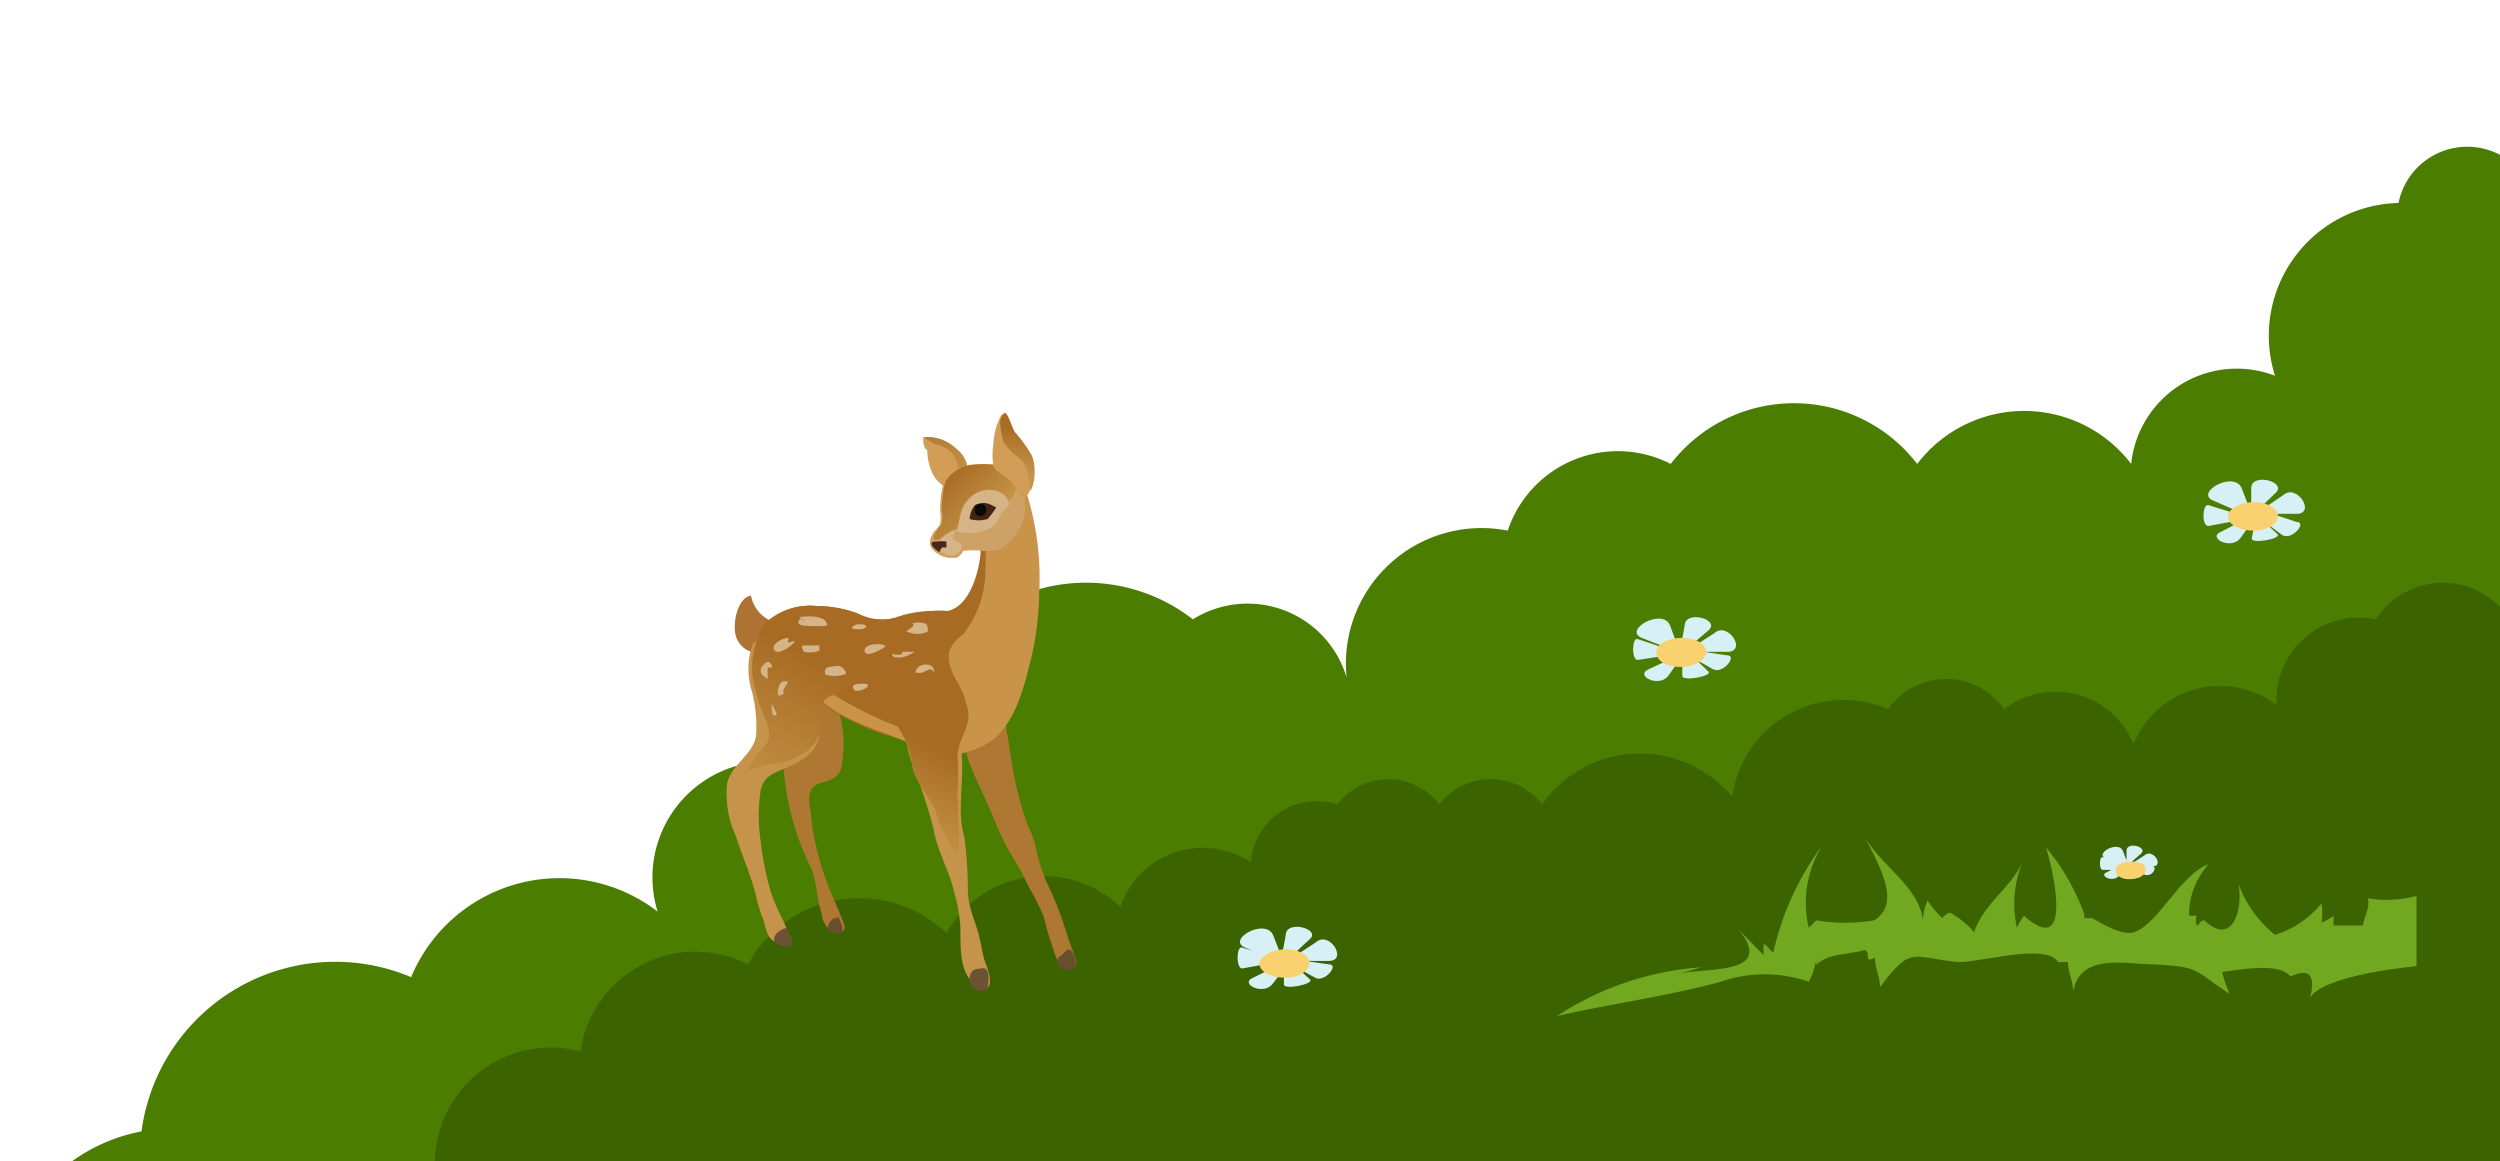 <svg id="Layer_1" data-name="Layer 1" xmlns="http://www.w3.org/2000/svg" xmlns:xlink="http://www.w3.org/1999/xlink" viewBox="0 0 43.11 20.02"><defs><style>.cls-1{fill:#4a7d00;}.cls-2{fill:#3b6300;}.cls-3{fill:#ae7832;}.cls-4{fill:#674f2d;}.cls-5{fill:#ae7332;}.cls-6{fill:#a86b24;}.cls-7{fill:#c9944a;}.cls-8{fill:#c5944a;}.cls-9{fill:#6b5234;}.cls-10{fill:url(#New_Gradient_Swatch_13);}.cls-11{fill:url(#linear-gradient);}.cls-12{fill:#d5b488;}.cls-13{fill:#d29d56;}.cls-14{fill:url(#linear-gradient-2);}.cls-15{fill:#cea266;}.cls-16{fill:url(#linear-gradient-3);}.cls-17{fill:#48261e;}.cls-18{fill:url(#linear-gradient-4);}.cls-19{fill:#442415;}.cls-20{fill:#0a0a0a;}.cls-21{fill:#d5bdaa;}.cls-22{fill:#72a820;}.cls-23{fill:#d7f0f5;}.cls-24{fill:#fad16f;}</style><linearGradient id="New_Gradient_Swatch_13" x1="24.39" y1="11.56" x2="25.67" y2="14.08" gradientTransform="matrix(-1, 0, 0, 1, 38.84, 0)" gradientUnits="userSpaceOnUse"><stop offset="0" stop-color="#a86b24"/><stop offset="1" stop-color="#c5964a"/></linearGradient><linearGradient id="linear-gradient" x1="23.07" y1="12.69" x2="23.85" y2="14.25" xlink:href="#New_Gradient_Swatch_13"/><linearGradient id="linear-gradient-2" x1="23.15" y1="6.96" x2="22.14" y2="8.29" xlink:href="#New_Gradient_Swatch_13"/><linearGradient id="linear-gradient-3" x1="22.55" y1="8.25" x2="21.78" y2="9.03" xlink:href="#New_Gradient_Swatch_13"/><linearGradient id="linear-gradient-4" x1="21.22" y1="7.38" x2="21.38" y2="8.15" xlink:href="#New_Gradient_Swatch_13"/></defs><title>consultare-footer-rght-img</title><path class="cls-1" d="M41.36,3.5a1.21,1.21,0,0,1,1.75-.83V21.23L.32,23.81a3,3,0,0,1,2.12-4.3,3.37,3.37,0,0,1,4.65-2.66,2.77,2.77,0,0,1,4.25-1.13,2,2,0,0,1,1.93-2.59A1.93,1.93,0,0,1,16,11.8a3,3,0,0,1,4.57-1.12,1.78,1.78,0,0,1,2.65,1A2.34,2.34,0,0,1,26,9.15,2,2,0,0,1,28.81,8a2.68,2.68,0,0,1,4.25,0,2.32,2.32,0,0,1,3.69,0,1.83,1.83,0,0,1,2.48-1.52A2.29,2.29,0,0,1,41.36,3.5Z"/><path class="cls-2" d="M43.11,10.47V22.32L7.5,20.13a2,2,0,0,1,2.51-2,2,2,0,0,1,2.89-1.5,2.18,2.18,0,0,1,3.42-.54,1.92,1.92,0,0,1,3-.45,1.5,1.5,0,0,1,2.25-.77,1.14,1.14,0,0,1,1.49-1,1.11,1.11,0,0,1,1.76,0,1.12,1.12,0,0,1,1.77,0,2.07,2.07,0,0,1,3.28-.13,1.94,1.94,0,0,1,2.69-1.51,1.22,1.22,0,0,1,2,0,1.45,1.45,0,0,1,2.23.6,1.61,1.61,0,0,1,2.47-.67,1.42,1.42,0,0,1,1.71-1.48A1.37,1.37,0,0,1,43.11,10.47Z"/><path class="cls-3" d="M14,11.49a.26.26,0,0,0-.27.09c-.13.14-.07.42,0,.59,0,.35.16.6-.23.84A4.7,4.7,0,0,0,14,15c.09.26.08.49.17.76,0,.11.09.27.2.31s.24,0,.18-.15l-.13-.32A5.19,5.19,0,0,1,14,14.23c0-.2-.1-.48,0-.63s.4-.08.5-.33a2,2,0,0,0-.35-1.63A.39.39,0,0,0,14,11.49Z"/><path class="cls-4" d="M14.43,15.83c-.13,0-.15.15-.16.17s0,.05.05.06c.22.09.24,0,.18-.15S14.46,15.82,14.43,15.83Z"/><path class="cls-3" d="M16.9,12.61c.15,0,.3-.34.38-.26s.15.75.18.88a6,6,0,0,0,.26,1,1.75,1.75,0,0,1,.13.33,3,3,0,0,0,.22.7,5.45,5.45,0,0,1,.3.76c.12.4.23.55.17.65s-.19,0-.24,0-.23-.56-.28-.78-.31-.64-.34-.72c-.11-.25-.3-.47-.5-.95s-.22-.5-.39-.88c-.07-.18-.22-.46-.07-.64A.38.38,0,0,1,16.9,12.61Z"/><path class="cls-4" d="M18.4,16.38c.12-.05.18.25.14.32s-.19,0-.24,0-.13-.16,0-.22Z"/><path class="cls-5" d="M13.27,11.26a.67.67,0,0,1-.2,0A.41.41,0,0,1,12.7,11c-.08-.19,0-.69.25-.73a.6.6,0,0,0,.33.43c.09.05.16,0,.22.05s-.06.35-.09.42A.17.17,0,0,1,13.27,11.26Z"/><path class="cls-6" d="M13.42,11.54c-.11-.11-.32-.2-.35-.36a.68.68,0,0,1,.11-.42,1.12,1.12,0,0,1,.89-.31,2.08,2.08,0,0,1,.71.13.9.9,0,0,0,.66.07,1.85,1.85,0,0,1,.74-.11c.49.07.69-.6.73-1a1.1,1.1,0,0,1,.17-.67c.15-.18.45-.63.58-.38a4.56,4.56,0,0,1,.25,1.74,5.41,5.41,0,0,1-.13,1.08c-.11.41-.39,1.34-.85,1.51a1.2,1.2,0,0,1-.65.12,3.4,3.4,0,0,1-.73-.19A3.9,3.9,0,0,1,14,12,3.22,3.22,0,0,1,13.42,11.54Z"/><path class="cls-7" d="M14.06,11.9h0c.63-.05,1.15.37,1.76.4.35,0,.78.29.83-.07s-.35-.58-.28-1a.62.62,0,0,1,.24-.29,2,2,0,0,0,.28-.51,1.78,1.78,0,0,0,.1-.52,5.62,5.62,0,0,0,0-.58c0-.19.56-1.14.69-.9a4.93,4.93,0,0,1,.24,1.81,5.41,5.41,0,0,1-.13,1.08c-.11.41-.26,1.23-.8,1.52a1.49,1.49,0,0,1-.81.18,2.62,2.62,0,0,1-.62-.26c-.3-.12-.61-.22-.9-.36a2,2,0,0,1-.4-.24S14,12,14.06,11.9Z"/><path class="cls-8" d="M15.73,12.36c.43-.24.79.17.84.52s0,.69,0,1a1.75,1.75,0,0,0,.06.56,7,7,0,0,1,.06.92c0,.23.09.44.16.66s.08.43.16.63.13.53-.18.33-.26-.71-.27-1a2.72,2.72,0,0,0-.1-.57c-.08-.38-.29-.71-.36-1.1-.05-.23-.13-.45-.2-.68S15.41,12.53,15.73,12.36Z"/><path class="cls-9" d="M16.83,16.71c.09,0,.17-.06.21.07a.57.57,0,0,1,0,.18c0,.17-.15.14-.25.07S16.69,16.75,16.83,16.71Z"/><path class="cls-8" d="M13.51,13.26c-.22.09-.37.16-.4.42a2.83,2.83,0,0,0,0,.77,5.38,5.38,0,0,0,.17.89,2.38,2.38,0,0,0,.16.4c.06.12.25.51.15.53a.47.47,0,0,1-.26-.05c-.13-.09-.12-.25-.18-.39a2.77,2.77,0,0,1-.12-.41c-.09-.35-.24-.68-.34-1a1.73,1.73,0,0,1-.15-.92c.08-.33.47-.5.5-.84a2.45,2.45,0,0,0-.07-.72,1.32,1.32,0,0,1,0-.81c.14-.27.91.14,1,.24a2.37,2.37,0,0,1,.18,1.15C14.13,12.94,13.92,13.09,13.51,13.26Z"/><path class="cls-9" d="M13.56,16s.08.14.1.22-.05.1-.06.1-.24,0-.25-.11.1-.16.15-.19Z"/><path class="cls-10" d="M13,11.21a1.73,1.73,0,0,1,.2-.45,1.12,1.12,0,0,1,.89-.31,2.08,2.08,0,0,1,.71.13.9.9,0,0,0,.66.07c.17-.06,1-.24,1.09,0s-.35.46-.44.6a1.9,1.9,0,0,1-.68.7c-.2.12-.41,0-.65.07s-.34-.09-.49,0-.09.12-.12.53a.67.67,0,0,1-.27.41c-.54.34-.72.12-1.11.42,0,0,.45-.59.46-.61a.56.56,0,0,0-.05-.36,3.89,3.89,0,0,1-.21-.66A1.44,1.44,0,0,1,13,11.21Z"/><path class="cls-11" d="M14.41,12a6.66,6.66,0,0,0,1.07.53,1.56,1.56,0,0,1,.25.66c0,.24.36.62.42.85s.3.7.36.67,0-.92,0-1.08a3.74,3.74,0,0,0,0-.58c0-.38.43-.68,0-1.13A1.42,1.42,0,0,0,14.41,12Z"/><path class="cls-12" d="M13.79,10.64s.48-.07.47.15a2.3,2.3,0,0,1-.37,0s-.15,0-.12-.08.08,0,.11,0S13.79,10.67,13.79,10.64Z"/><path class="cls-12" d="M15.27,11.15s-.33.22-.36.08S15.25,11.08,15.27,11.15Z"/><path class="cls-12" d="M13.59,11c-.1,0-.3.11-.24.21s.3-.07.34-.13-.06,0-.09,0S13.61,11,13.59,11Z"/><path class="cls-12" d="M14.13,11.22s0-.09,0-.09-.2,0-.27,0,0,.1,0,.11A.5.5,0,0,0,14.13,11.22Z"/><path class="cls-12" d="M15.7,11.28a.42.42,0,0,1-.21.06s-.11,0-.1-.05,0,0,.06,0,.14,0,.1-.05,0,0,0,0,.19,0,.21,0S15.73,11.27,15.7,11.28Z"/><path class="cls-12" d="M16,10.89a.41.41,0,0,1-.36,0c-.05,0,.18-.1.09-.14a.41.41,0,0,1,.22,0C16,10.77,16,10.83,16,10.89Z"/><path class="cls-12" d="M13.43,12a.16.16,0,0,1,0-.15.14.14,0,0,1,.07-.1s.08,0,.09,0-.06.1-.08.15l0,.07A0,0,0,0,1,13.43,12Z"/><path class="cls-12" d="M13.24,11.51a.76.76,0,0,0,0,.15c0,.06,0,.05-.07,0s-.07-.14,0-.2.09-.06.13,0S13.29,11.51,13.24,11.51Z"/><path class="cls-12" d="M13.39,12.34c-.06,0-.07,0-.08-.1s0-.12,0-.1S13.4,12.27,13.39,12.34Z"/><path class="cls-12" d="M14.56,11.63s.06,0,0-.08-.11-.07-.18-.06-.18,0-.15.14A.53.53,0,0,0,14.56,11.63Z"/><path class="cls-12" d="M15.9,11.6a.45.45,0,0,1-.11,0c0-.16.28-.19.31-.06s0,0-.07,0Z"/><path class="cls-12" d="M14.7,10.84a.45.45,0,0,0,.2,0c.12-.08-.11-.09-.16-.06S14.68,10.83,14.7,10.84Z"/><path class="cls-12" d="M14.94,11.86a.29.29,0,0,1-.2.05c-.08-.09,0-.12.11-.12S15,11.8,14.94,11.86Z"/><path class="cls-13" d="M16.65,8.21a.42.42,0,0,0-.18-.48.71.71,0,0,0-.55-.19c0,.06,0,.2.07.22a.93.93,0,0,0,.12.46c.14.21.55.42.53.12Z"/><path class="cls-14" d="M16.67,8.16a.49.49,0,0,0,0-.17.55.55,0,0,0-.19-.26.7.7,0,0,0-.55-.19s.15.1.19.12a.51.51,0,0,1,.31.17.76.76,0,0,1,.11.34c0,.07,0,.13.09.13A.6.6,0,0,0,16.67,8.16Z"/><path class="cls-15" d="M17.17,8c.43,0,.6.71.46,1a.92.92,0,0,1-.35.45.7.7,0,0,1-.33.05,1.38,1.38,0,0,0-.34,0s-.05.1-.12.12h-.13a.46.46,0,0,1-.29-.16.19.19,0,0,1,0-.22c0-.06.11-.13.14-.2a.58.58,0,0,0,0-.23,2.12,2.12,0,0,1,.06-.49.63.63,0,0,1,.49-.3,2.08,2.08,0,0,1,.35,0Z"/><path class="cls-16" d="M17.17,8c.17,0,.27.09.36.22a.52.52,0,0,1-.08.37c-.1.14-.65-.08-.77.24a.67.67,0,0,1-.34.4c-.06,0-.18.12-.23.07s.1-.21.13-.27a.58.58,0,0,0,0-.23,2.12,2.12,0,0,1,.06-.49.63.63,0,0,1,.49-.3,2,2,0,0,1,.34,0Z"/><path class="cls-12" d="M16.59,9.44c0-.12-.24-.08-.14-.23s-.12,0-.13,0a.43.43,0,0,0-.15.18c0,.09.09.14.16.17A.19.19,0,0,0,16.59,9.44Z"/><path class="cls-17" d="M16.07,9.41s.08.09.13.11a.18.18,0,0,1,.05-.08l.07,0s0-.09,0-.1a.43.43,0,0,0-.16,0C16.05,9.33,16.06,9.37,16.07,9.41Z"/><path class="cls-13" d="M17.13,7.66a1.09,1.09,0,0,0,0,.36c0,.12.21.16.34.32s.14.4.28.14a.81.81,0,0,0,0-.63,2.46,2.46,0,0,0-.29-.4c-.06-.1-.13-.31-.19-.3A1.17,1.17,0,0,0,17.13,7.66Z"/><path class="cls-18" d="M17.3,7.62a1.23,1.23,0,0,0,.25.26c.13.11.17.17.22.59a.69.69,0,0,0,.07-.35.65.65,0,0,0-.05-.27,2.46,2.46,0,0,0-.29-.4c-.06-.1-.12-.34-.18-.33a.24.24,0,0,0-.07.21A2,2,0,0,0,17.3,7.62Z"/><path class="cls-12" d="M16.66,8.66c-.12.15-.1.32-.17.5a.77.77,0,0,0,.45,0,.4.4,0,0,0,.3-.26c.06-.11.05-.07.13-.16s-.06-.25-.2-.28A.48.48,0,0,0,16.66,8.66Z"/><path class="cls-19" d="M16.81,8.71a.44.44,0,0,0-.09.24.54.54,0,0,0,.31,0,1.49,1.49,0,0,0,.15-.2C17.1,8.72,17,8.62,16.81,8.71Z"/><path class="cls-20" d="M16.81,8.79a.1.1,0,0,0,.1.11.11.11,0,0,0,.1-.11.1.1,0,0,0-.1-.1A.09.09,0,0,0,16.81,8.79Z"/><path class="cls-21" d="M16.86,8.78a0,0,0,0,0,0,0,0,0,0,0,0,0-.06A0,0,0,0,0,16.86,8.78Z"/><path class="cls-22" d="M41.67,15.45v1.21c-.76.08-1.66.25-1.84.55.09-.3.05-.56-.33-.37-.21-.25-.84-.12-1.18-.08a1.71,1.71,0,0,0,.13.38c-.64-.42-.51-.47-1.31-.51-.46,0-1.27-.21-1.39.47,0-.17-.09-.34-.09-.51,0,0-.12,0-.17,0-.21-.33-1.3,0-1.72,0-.81-.08-.81-.29-1.35.43,0-.17-.09-.34-.09-.51,0,0-.12.08-.12,0s0-.08-.05-.13c-.29.09-.63.05-.84.26,0,0,0,0,0-.09a1.32,1.32,0,0,1-.13.38,2.31,2.31,0,0,0-1.52,0c-.93.25-1.89.38-2.82.59a5.18,5.18,0,0,1,2.49-.84l-.35.1c.56-.09,1.59,0,1-.74l.42.43s0-.09,0-.17.13.12.17.12a4.88,4.88,0,0,1,.85-1.85A1.86,1.86,0,0,0,31.19,16l.13-.13a3,3,0,0,0,1,0c.47-.3.09-.93-.16-1.43.29.5.92.84,1,1.43a.85.85,0,0,1,.08-.34,1.66,1.66,0,0,0,.25.3s.09-.09.13-.09.34.21.42.34c.17-.51.63-.76.84-1.22A1.88,1.88,0,0,0,34.78,16a1,1,0,0,1,.12-.21c.81.72.55-.63.38-1.18a3.87,3.87,0,0,1,.66,1.15c0-.06,0-.11,0-.14s0,.13,0,.21a.5.5,0,0,0,.13,0c.17.09.5.3.71.25.43-.12.81-1,1.31-1.18a1.27,1.27,0,0,0-.34.89s0,0,.13,0a.28.28,0,0,0,0,.17c.05,0,.05-.09.13-.09.5.47.67-.21.59-.63a2,2,0,0,0,.63.88,1.66,1.66,0,0,0,.8-.54.83.83,0,0,1,0,.33.78.78,0,0,0,.21-.12s0,.12,0,.17h.51c0-.13.13-.3.08-.47A2,2,0,0,0,41.67,15.45Z"/><path class="cls-23" d="M28.67,11.14,28.31,11c-.33-.14.37-.53.49-.21l.1.27H29l.05-.27c0-.28.63-.11.41.08l-.27.23h.09l.28-.18c.23-.21.56.29.25.32l-.44,0v0l.41.06c.19,0-.07.33-.24.24l-.3-.17h0l.22.21c.08.08-.47.18-.45.07l0-.25h-.06l-.18.25c-.16.22-.59,0-.34-.11l.3-.14-.1-.08-.39.06c-.11,0-.1-.39,0-.36l.42.14Z"/><path class="cls-24" d="M29.42,11.24c0,.14-.18.25-.42.26s-.43-.1-.44-.24S28.75,11,29,11,29.42,11.11,29.42,11.24Z"/><path class="cls-23" d="M38.53,8.79l-.37-.16c-.32-.14.38-.53.5-.2l.1.26h.06l0-.27c0-.28.63-.11.42.08L39,8.73h.09l.28-.19c.23-.21.56.3.25.32l-.44,0v0L39.6,9c.19,0-.07.32-.24.23L39.05,9l0,0,.22.21c.09.08-.46.18-.44.07l.05-.26h-.06l-.18.25c-.16.23-.59,0-.34-.1l.29-.15L38.46,9l-.38.07c-.12,0-.1-.39,0-.36l.42.13Z"/><path class="cls-24" d="M39.28,8.9c0,.13-.18.25-.42.25s-.43-.1-.44-.23.18-.25.42-.26S39.28,8.76,39.28,8.9Z"/><path class="cls-23" d="M21.84,16.5l-.37-.16c-.33-.14.37-.53.49-.2l.1.26h.06l.05-.27c0-.28.63-.11.41.07l-.26.24h.08l.29-.19c.23-.21.55.3.24.32l-.43,0v0l.42.06c.18,0-.08.32-.24.23l-.31-.17,0,0,.22.2c.08.08-.47.19-.45.08l0-.26h0l-.19.25c-.16.22-.59,0-.34-.1l.3-.15-.1-.08-.39.07c-.11,0-.1-.4,0-.36l.42.13Z"/><path class="cls-24" d="M22.58,16.61c0,.13-.18.25-.42.25s-.43-.1-.44-.23.19-.25.43-.26S22.58,16.47,22.58,16.61Z"/><path class="cls-23" d="M36.53,14.9l-.22-.1c-.2-.08.23-.32.3-.12l.06.16h0l0-.17c0-.17.38-.06.25.05l-.16.14h.05l.17-.11c.14-.13.34.18.15.19l-.27,0h0l.25,0c.11,0,0,.2-.14.14l-.19-.1h0l.14.13c.05,0-.29.11-.27,0l0-.16h0l-.11.15c-.1.13-.36,0-.21-.06l.18-.09L36.49,15l-.23,0c-.07,0-.06-.24,0-.22l.26.08Z"/><path class="cls-24" d="M37,15c0,.09-.11.15-.26.16s-.26-.06-.26-.15.11-.15.25-.15S37,14.88,37,15Z"/></svg>